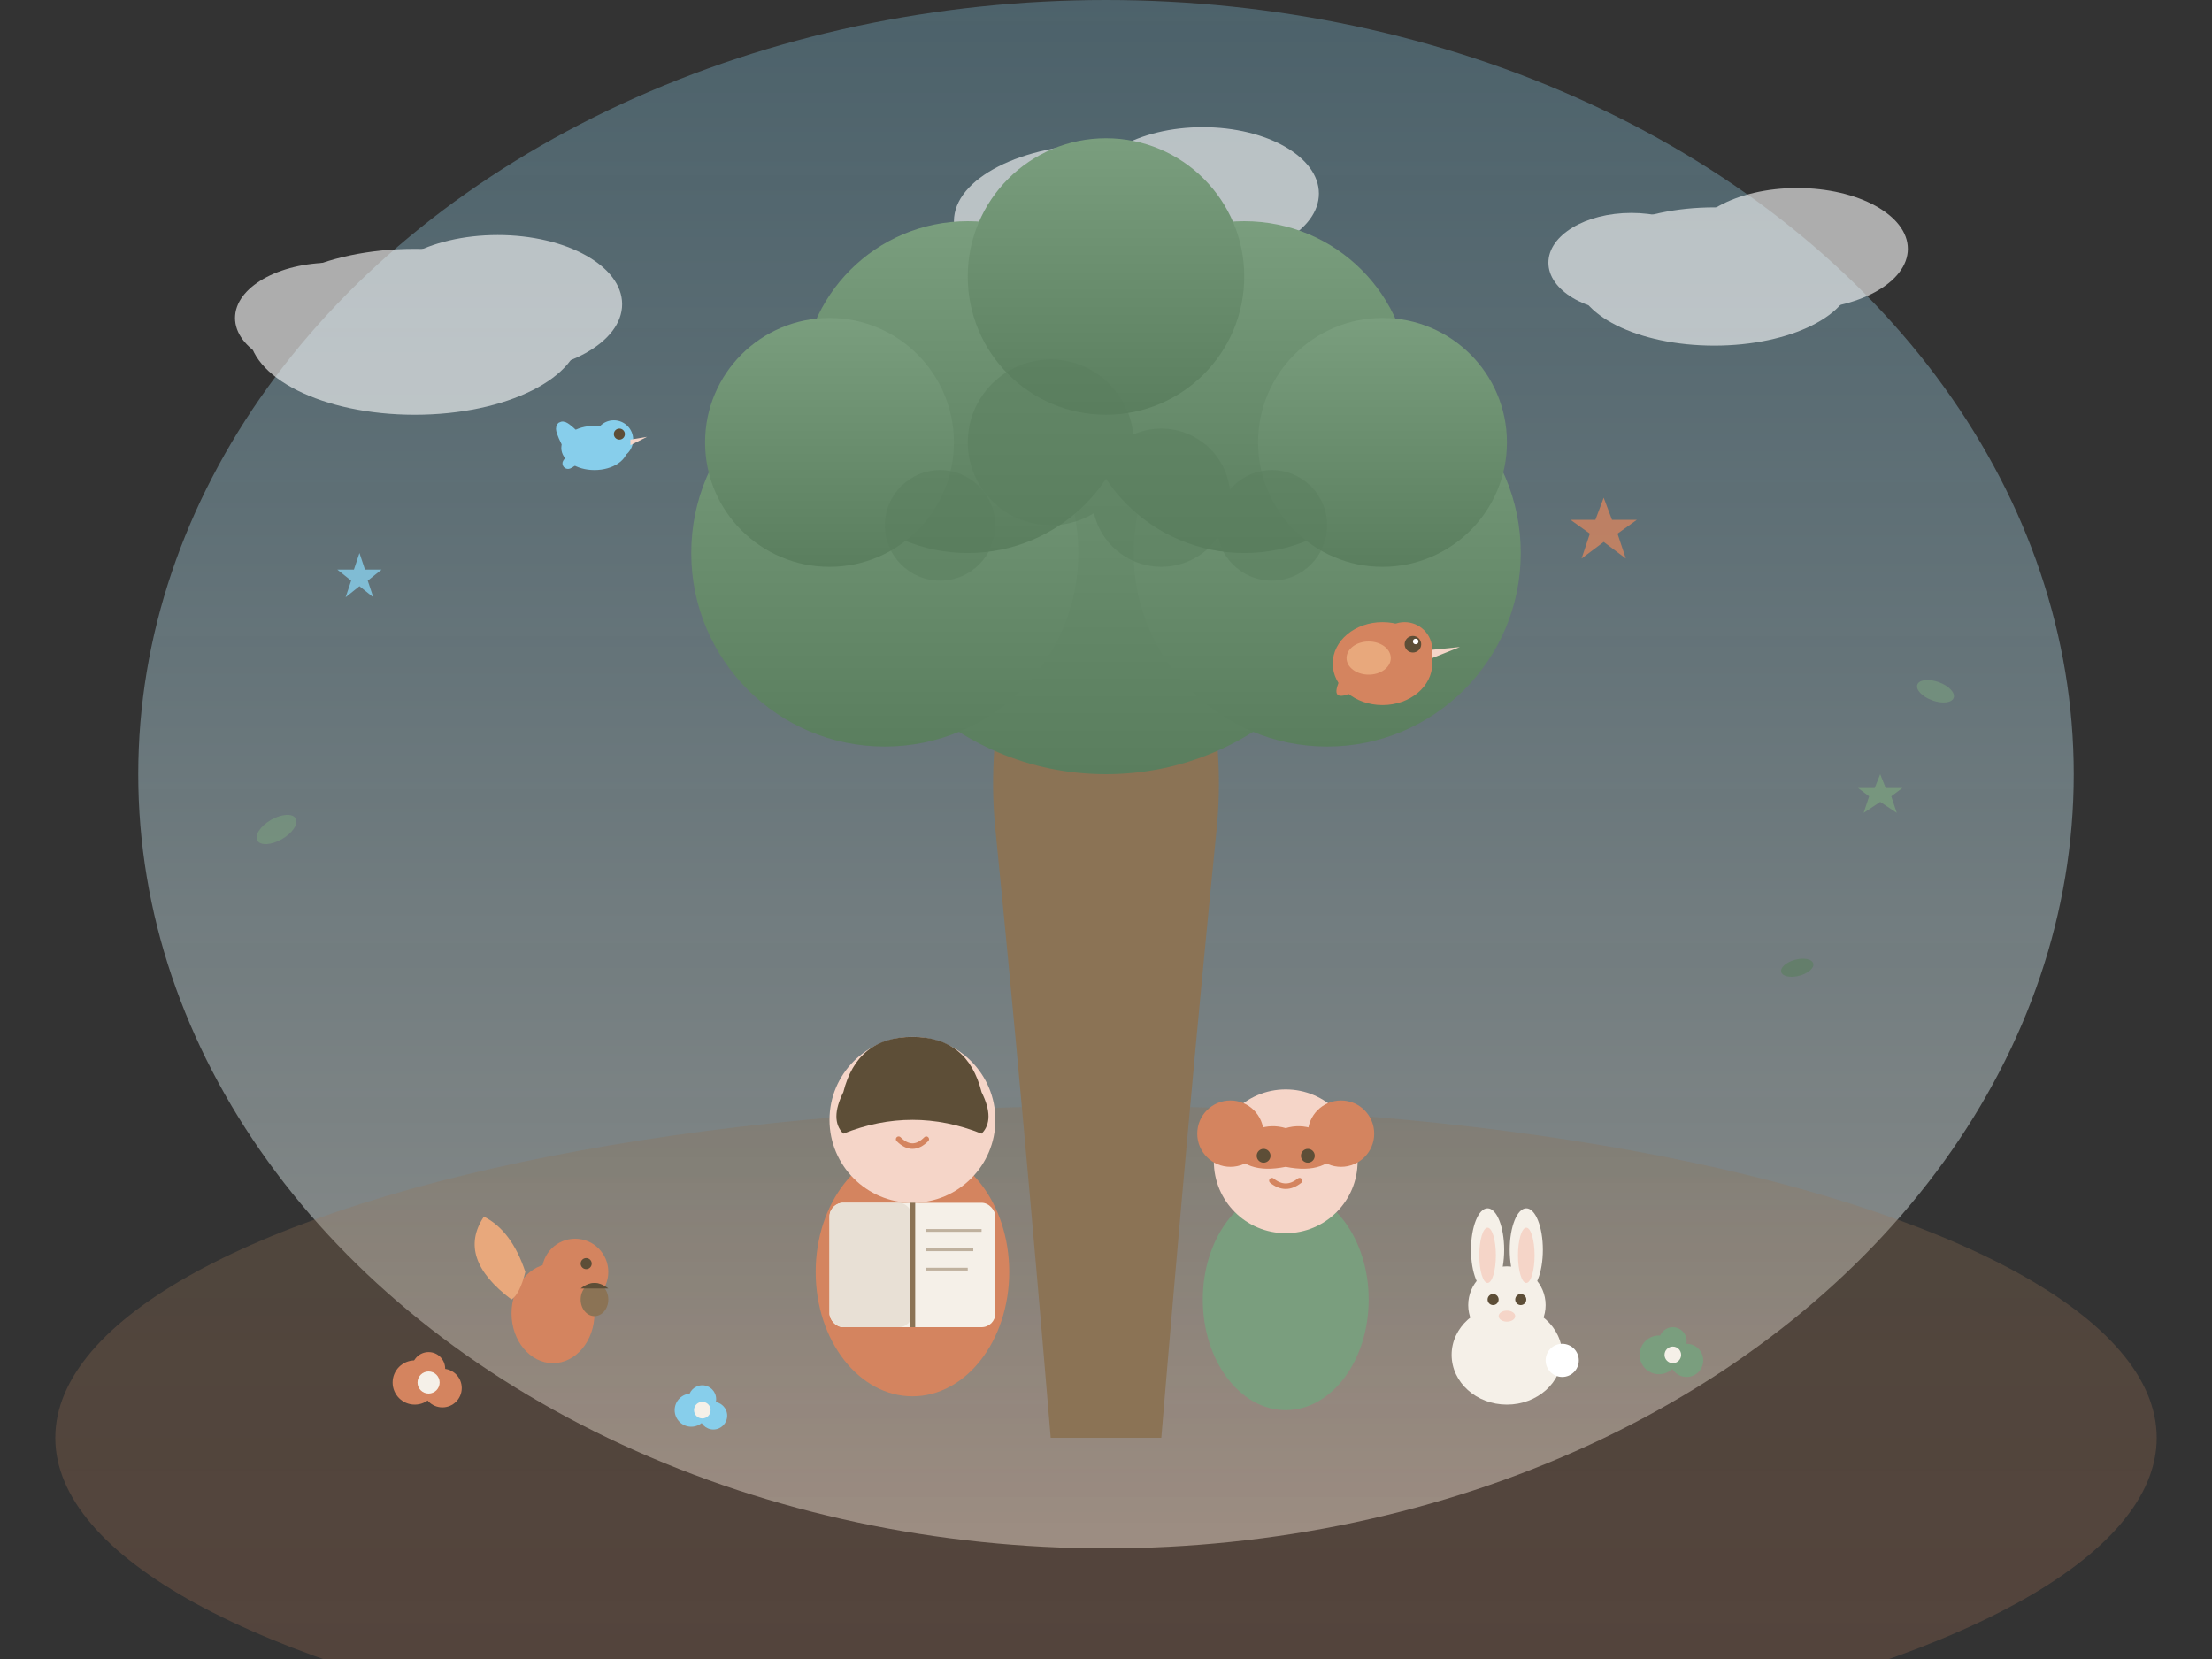 <svg xmlns="http://www.w3.org/2000/svg" viewBox="0 0 800 600" fill="none">
  <rect x="0" y="0" width="800" height="600" fill="#333333" stroke="none"/>
  <!-- Background Elements -->
  <defs>
    <!-- Gradient for sky -->
    <linearGradient id="skyGradient" x1="0%" y1="0%" x2="0%" y2="100%">
      <stop offset="0%" style="stop-color:#87CEEB;stop-opacity:0.3" />
      <stop offset="100%" style="stop-color:#F5F0E8;stop-opacity:0.5" />
    </linearGradient>
    <!-- Gradient for tree -->
    <linearGradient id="treeGradient" x1="0%" y1="0%" x2="0%" y2="100%">
      <stop offset="0%" style="stop-color:#7A9E7E" />
      <stop offset="100%" style="stop-color:#5A7E5E" />
    </linearGradient>
    <!-- Gradient for ground -->
    <linearGradient id="groundGradient" x1="0%" y1="0%" x2="0%" y2="100%">
      <stop offset="0%" style="stop-color:#8B7355;stop-opacity:0.3" />
      <stop offset="100%" style="stop-color:#D4845F;stop-opacity:0.2" />
    </linearGradient>
  </defs>
  
  <!-- Sky background circle -->
  <ellipse cx="400" cy="280" rx="350" ry="280" fill="url(#skyGradient)" />
  
  <!-- Soft clouds -->
  <g opacity="0.6">
    <ellipse cx="150" cy="120" rx="60" ry="30" fill="#FFFFFF" />
    <ellipse cx="180" cy="110" rx="45" ry="25" fill="#FFFFFF" />
    <ellipse cx="120" cy="115" rx="35" ry="20" fill="#FFFFFF" />
    
    <ellipse cx="620" cy="100" rx="50" ry="25" fill="#FFFFFF" />
    <ellipse cx="650" cy="90" rx="40" ry="22" fill="#FFFFFF" />
    <ellipse cx="590" cy="95" rx="30" ry="18" fill="#FFFFFF" />
    
    <ellipse cx="400" cy="80" rx="55" ry="28" fill="#FFFFFF" />
    <ellipse cx="435" cy="70" rx="42" ry="24" fill="#FFFFFF" />
  </g>
  
  <!-- Ground/grass area -->
  <ellipse cx="400" cy="520" rx="380" ry="120" fill="url(#groundGradient)" />
  
  <!-- Tree trunk -->
  <path d="M380 520 Q370 400 360 300 Q355 250 380 200 Q400 180 420 200 Q445 250 440 300 Q430 400 420 520 Z" fill="#8B7355" />
  
  <!-- Tree foliage - layered circles for organic feel -->
  <g fill="url(#treeGradient)">
    <circle cx="400" cy="180" r="100" />
    <circle cx="320" cy="200" r="70" />
    <circle cx="480" cy="200" r="70" />
    <circle cx="350" cy="140" r="60" />
    <circle cx="450" cy="140" r="60" />
    <circle cx="400" cy="100" r="50" />
    <circle cx="300" cy="160" r="45" />
    <circle cx="500" cy="160" r="45" />
  </g>
  
  <!-- Tree leaves detail -->
  <g fill="#5A7E5E" opacity="0.5">
    <circle cx="380" cy="160" r="30" />
    <circle cx="420" cy="180" r="25" />
    <circle cx="340" cy="190" r="20" />
    <circle cx="460" cy="190" r="20" />
  </g>
  
  <!-- Child reading (simplified, friendly shape) -->
  <g transform="translate(280, 380)">
    <!-- Body -->
    <ellipse cx="50" cy="80" rx="35" ry="45" fill="#D4845F" />
    <!-- Head -->
    <circle cx="50" cy="25" r="30" fill="#F5D5C8" />
    <!-- Hair -->
    <path d="M25 15 Q30 -5 50 -5 Q70 -5 75 15 Q80 25 75 30 Q50 20 25 30 Q20 25 25 15 Z" fill="#5D4E37" />
    <!-- Face details -->
    <circle cx="40" cy="22" r="3" fill="#5D4E37" /> <!-- Left eye -->
    <circle cx="60" cy="22" r="3" fill="#5D4E37" /> <!-- Right eye -->
    <path d="M45 32 Q50 37 55 32" stroke="#D4845F" stroke-width="2" fill="none" stroke-linecap="round" /> <!-- Smile -->
    <!-- Book in hands -->
    <rect x="20" y="55" width="60" height="45" rx="5" fill="#F5F0E8" />
    <rect x="20" y="55" width="30" height="45" rx="5" fill="#E8E0D5" />
    <line x1="50" y1="55" x2="50" y2="100" stroke="#8B7355" stroke-width="2" />
    <!-- Book pages lines -->
    <line x1="55" y1="65" x2="75" y2="65" stroke="#8B7355" stroke-width="1" opacity="0.5" />
    <line x1="55" y1="72" x2="72" y2="72" stroke="#8B7355" stroke-width="1" opacity="0.5" />
    <line x1="55" y1="79" x2="70" y2="79" stroke="#8B7355" stroke-width="1" opacity="0.5" />
  </g>
  
  <!-- Second child -->
  <g transform="translate(420, 400)">
    <!-- Body -->
    <ellipse cx="45" cy="70" rx="30" ry="40" fill="#7A9E7E" />
    <!-- Head -->
    <circle cx="45" cy="20" r="26" fill="#F5D5C8" />
    <!-- Hair (pigtails style) -->
    <circle cx="25" cy="10" r="12" fill="#D4845F" />
    <circle cx="65" cy="10" r="12" fill="#D4845F" />
    <path d="M25 15 Q35 5 45 8 Q55 5 65 15 Q60 25 45 22 Q30 25 25 15 Z" fill="#D4845F" />
    <!-- Face details -->
    <circle cx="37" cy="18" r="2.5" fill="#5D4E37" />
    <circle cx="53" cy="18" r="2.5" fill="#5D4E37" />
    <path d="M40 27 Q45 31 50 27" stroke="#D4845F" stroke-width="2" fill="none" stroke-linecap="round" />
  </g>
  
  <!-- Friendly bird on tree -->
  <g transform="translate(480, 220)">
    <ellipse cx="20" cy="20" rx="18" ry="15" fill="#D4845F" />
    <circle cx="28" cy="15" r="10" fill="#D4845F" />
    <circle cx="31" cy="13" r="3" fill="#5D4E37" /> <!-- Eye -->
    <circle cx="32" cy="12" r="1" fill="#FFFFFF" /> <!-- Eye highlight -->
    <path d="M38 15 L48 14 L38 18 Z" fill="#F5D5C8" /> <!-- Beak -->
    <path d="M5 25 Q0 35 10 30" fill="#D4845F" /> <!-- Tail -->
    <ellipse cx="15" cy="18" rx="8" ry="6" fill="#E8A87C" /> <!-- Wing -->
  </g>
  
  <!-- Small bird flying -->
  <g transform="translate(200, 150)">
    <ellipse cx="15" cy="12" rx="12" ry="8" fill="#87CEEB" />
    <circle cx="22" cy="9" r="7" fill="#87CEEB" />
    <circle cx="24" cy="7" r="2" fill="#5D4E37" />
    <path d="M28 9 L34 8 L28 11 Z" fill="#F5D5C8" />
    <path d="M8 8 Q0 0 5 10" stroke="#87CEEB" stroke-width="4" fill="none" stroke-linecap="round" />
    <path d="M10 14 Q2 20 8 16" stroke="#87CEEB" stroke-width="4" fill="none" stroke-linecap="round" />
  </g>
  
  <!-- Bunny near children -->
  <g transform="translate(520, 460)">
    <ellipse cx="25" cy="30" rx="20" ry="18" fill="#F5F0E8" />
    <circle cx="25" cy="12" r="14" fill="#F5F0E8" />
    <!-- Ears -->
    <ellipse cx="18" cy="-8" rx="6" ry="15" fill="#F5F0E8" />
    <ellipse cx="32" cy="-8" rx="6" ry="15" fill="#F5F0E8" />
    <ellipse cx="18" cy="-6" rx="3" ry="10" fill="#F5D5C8" />
    <ellipse cx="32" cy="-6" rx="3" ry="10" fill="#F5D5C8" />
    <!-- Face -->
    <circle cx="20" cy="10" r="2" fill="#5D4E37" />
    <circle cx="30" cy="10" r="2" fill="#5D4E37" />
    <ellipse cx="25" cy="16" rx="3" ry="2" fill="#F5D5C8" />
    <!-- Tail -->
    <circle cx="45" cy="32" r="6" fill="#FFFFFF" />
  </g>
  
  <!-- Squirrel on ground -->
  <g transform="translate(180, 450)">
    <ellipse cx="20" cy="25" rx="15" ry="18" fill="#D4845F" />
    <circle cx="28" cy="10" r="12" fill="#D4845F" />
    <circle cx="32" cy="7" r="2" fill="#5D4E37" />
    <!-- Fluffy tail -->
    <path d="M5 20 Q-15 5 -5 -10 Q5 -5 10 10 Q8 18 5 20 Z" fill="#E8A87C" />
    <!-- Acorn -->
    <ellipse cx="35" cy="20" rx="5" ry="6" fill="#8B7355" />
    <path d="M30 16 Q35 12 40 16" fill="#5D4E37" />
  </g>
  
  <!-- Decorative flowers -->
  <g fill="#D4845F">
    <circle cx="150" cy="500" r="8" />
    <circle cx="155" cy="495" r="6" />
    <circle cx="160" cy="502" r="7" />
    <circle cx="155" cy="500" r="4" fill="#F5F0E8" />
  </g>
  <g fill="#7A9E7E">
    <circle cx="600" cy="490" r="7" />
    <circle cx="605" cy="485" r="5" />
    <circle cx="610" cy="492" r="6" />
    <circle cx="605" cy="490" r="3" fill="#F5F0E8" />
  </g>
  <g fill="#87CEEB">
    <circle cx="250" cy="510" r="6" />
    <circle cx="254" cy="506" r="5" />
    <circle cx="258" cy="512" r="5" />
    <circle cx="254" cy="510" r="3" fill="#F5F0E8" />
  </g>
  
  <!-- Floating sparkles/stars -->
  <g fill="#D4845F" opacity="0.8">
    <path d="M580 180 L583 188 L592 188 L585 193 L588 202 L580 196 L572 202 L575 193 L568 188 L577 188 Z" />
  </g>
  <g fill="#87CEEB" opacity="0.8">
    <path d="M130 200 L132 206 L138 206 L133 210 L135 216 L130 212 L125 216 L127 210 L122 206 L128 206 Z" />
  </g>
  <g fill="#7A9E7E" opacity="0.8">
    <path d="M680 280 L682 285 L688 285 L684 288 L686 294 L680 290 L674 294 L676 288 L672 285 L678 285 Z" />
  </g>
  
  <!-- Floating leaves -->
  <g opacity="0.6">
    <ellipse cx="100" cy="300" rx="8" ry="4" fill="#7A9E7E" transform="rotate(-30 100 300)" />
    <ellipse cx="700" cy="250" rx="7" ry="3.5" fill="#7A9E7E" transform="rotate(20 700 250)" />
    <ellipse cx="650" cy="350" rx="6" ry="3" fill="#5A7E5E" transform="rotate(-15 650 350)" />
  </g>
</svg>


